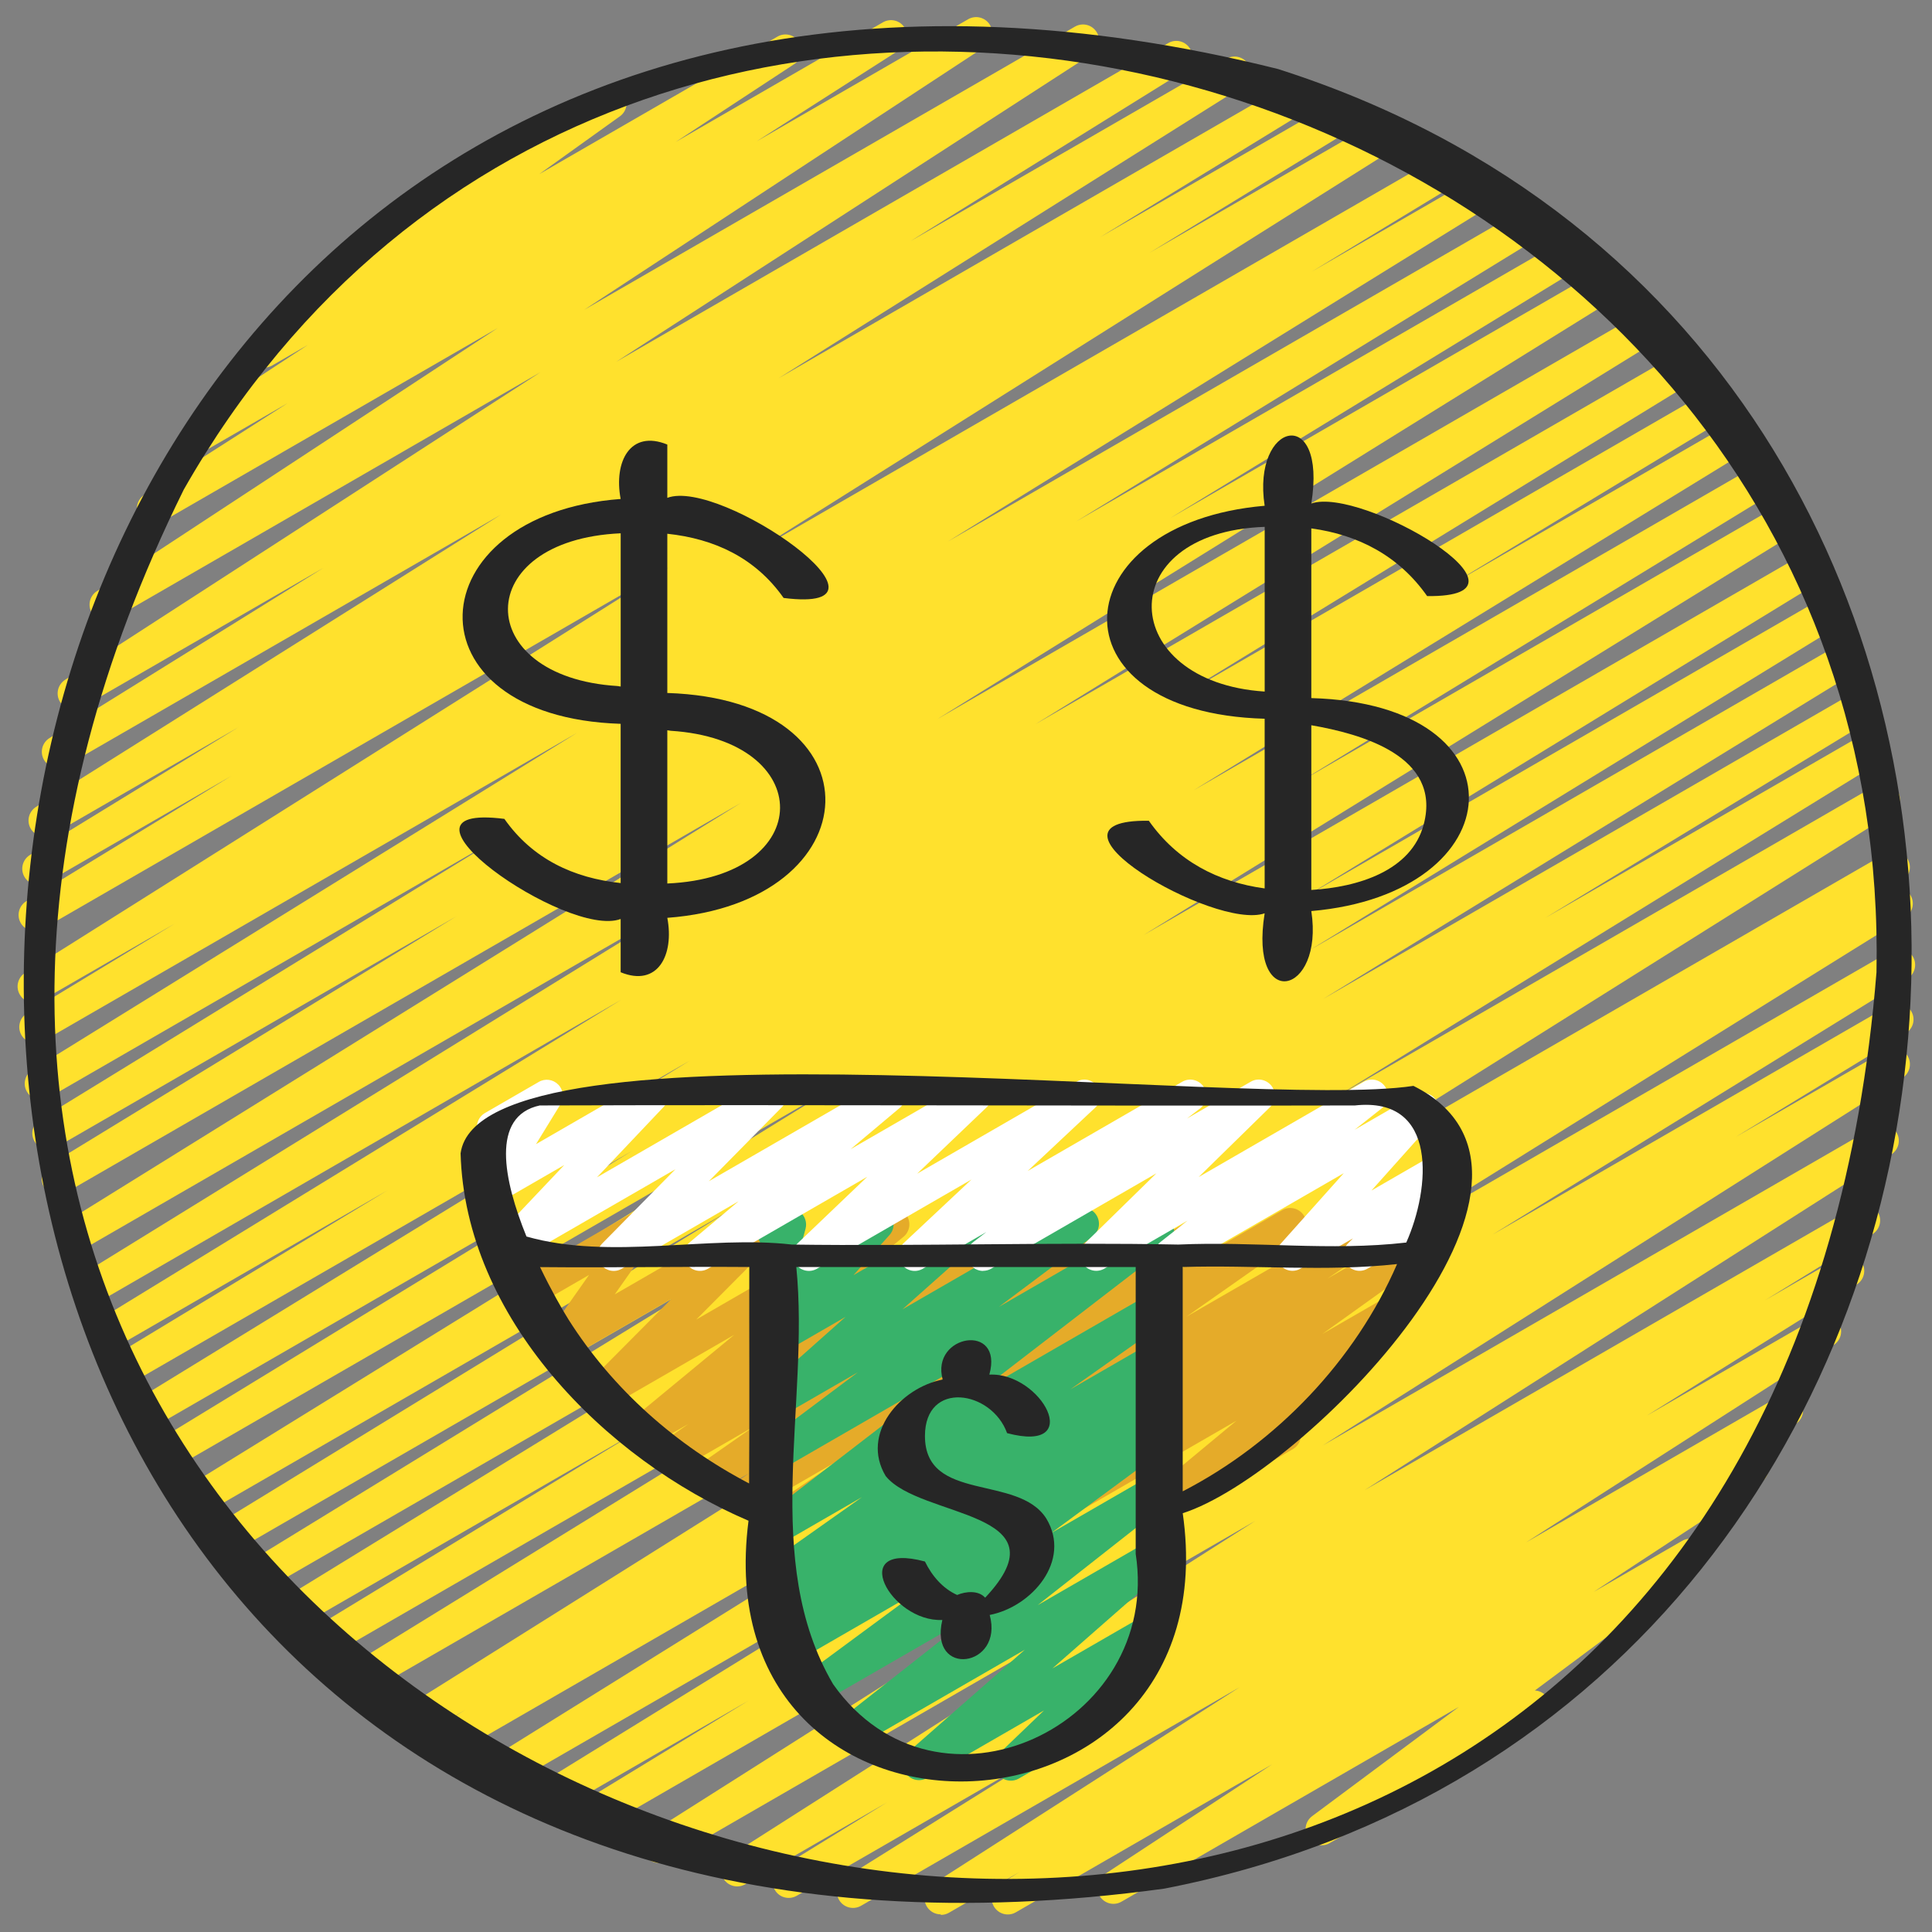 <svg id="Icons" viewBox="0 0 60 60" xmlns="http://www.w3.org/2000/svg"><rect x="0" y="0" width="60" height="60" fill="#808080" stroke="none"/><path d="m29.213 59.452c-.169 0-.333-.086-.427-.24-.142-.231-.072-.534.156-.681l9.561-6.136-11.762 6.79c-.237.137-.539.058-.679-.175-.141-.234-.067-.537.164-.682l6.518-4.071-7.999 4.617c-.238.137-.54.059-.68-.177-.14-.234-.065-.538.168-.682l3.31-2.038-4.398 2.539c-.235.138-.535.06-.678-.173-.141-.232-.07-.535.159-.682l16.359-10.429-18.277 10.553c-.236.138-.536.06-.678-.174-.141-.232-.069-.535.16-.681l18.009-11.42-19.725 11.388c-.238.137-.541.058-.68-.178-.14-.235-.064-.539.169-.682l5.291-3.228-6.042 3.488c-.238.138-.54.059-.68-.177-.14-.234-.065-.538.167-.682l12.877-7.944-13.851 7.996c-.238.137-.539.058-.679-.176-.141-.233-.067-.537.165-.682l17.655-10.984-18.766 10.834c-.238.137-.54.058-.681-.179-.14-.236-.062-.54.172-.682l.889-.536-1.297.748c-.236.139-.537.06-.679-.175-.141-.233-.068-.536.163-.682l22.593-14.18-23.753 13.714c-.237.138-.539.059-.68-.177-.14-.234-.065-.538.168-.682l16.943-10.436-17.654 10.192c-.239.138-.541.057-.68-.178-.14-.235-.064-.54.17-.682l10.077-6.127-10.498 6.061c-.237.138-.539.059-.68-.177-.14-.235-.065-.539.168-.682l16.532-10.147-17.068 9.854c-.238.138-.54.059-.68-.177s-.064-.539.168-.683l16.401-10.055-16.856 9.732c-.238.137-.54.059-.68-.177s-.064-.539.169-.683l15.894-9.729-16.264 9.39c-.238.137-.54.059-.68-.177-.14-.234-.065-.538.167-.682l20.196-12.464-20.616 11.903c-.238.137-.541.058-.68-.178-.14-.235-.064-.539.169-.682l14.63-8.932-14.831 8.562c-.238.138-.54.059-.68-.177s-.064-.539.168-.682l17.128-10.503-17.316 9.997c-.239.138-.541.058-.681-.178s-.062-.541.172-.683l8.432-5.105-8.422 4.861c-.237.137-.539.059-.68-.177-.14-.235-.064-.539.169-.683l16.197-9.923-16.243 9.394c-.238.137-.54.059-.68-.177-.14-.234-.065-.538.167-.682l19.204-11.85-19.226 11.102c-.237.138-.539.059-.679-.176-.141-.234-.067-.538.165-.682l21-13.037-20.961 12.102c-.238.138-.541.058-.68-.178-.14-.234-.064-.539.169-.682l12.637-7.721-12.418 7.169c-.237.137-.539.059-.68-.177-.14-.235-.065-.539.168-.682l14.387-8.831-14.111 8.148c-.238.137-.54.058-.679-.176-.141-.234-.066-.538.166-.682l16.921-10.471-16.577 9.572c-.239.138-.541.057-.681-.178-.14-.236-.062-.54.171-.683l4.591-2.784-4.134 2.386c-.236.138-.537.061-.678-.175-.141-.232-.069-.536.161-.681l20.021-12.609-19.473 11.244c-.238.138-.541.058-.68-.178-.14-.234-.064-.539.169-.682l6.369-3.891-5.744 3.315c-.238.137-.54.059-.68-.177s-.064-.539.169-.683l6.485-3.973-5.779 3.336c-.235.138-.537.061-.679-.175-.141-.233-.068-.536.163-.681l14.44-9.078-13.511 7.8c-.238.137-.539.058-.679-.176-.141-.234-.067-.537.165-.682l8.507-5.286-7.502 4.331c-.236.136-.534.061-.677-.172-.142-.231-.072-.533.155-.681l14.77-9.557-13.257 7.654c-.236.137-.533.059-.676-.17-.142-.23-.075-.532.151-.681l12.453-8.175-10.458 6.037c-.236.138-.535.06-.677-.173s-.071-.534.157-.681l4.452-2.849-2.533 1.462c-.235.137-.533.06-.676-.17-.142-.23-.075-.532.151-.681l3.688-2.421-1.107.639c-.229.134-.526.062-.67-.162-.145-.224-.088-.521.129-.677l4.243-3.043c-.091-.041-.17-.11-.224-.204-.139-.239-.057-.545.183-.683l6.592-3.806c.229-.135.525-.063.67.162.145.224.088.521-.129.677l-2.502 1.794 7.395-4.269c.235-.137.533-.06.676.17.142.23.075.532-.151.681l-3.688 2.422 6.44-3.718c.237-.136.536-.059.677.173.142.232.071.534-.157.681l-4.441 2.842 6.565-3.79c.235-.136.533-.06.676.17.142.23.075.532-.151.681l-12.447 8.172 15.24-8.794c.235-.136.534-.061.677.172.142.231.072.533-.155.681l-14.774 9.56 17.15-9.903c.237-.138.537-.059.679.176.141.234.067.537-.165.682l-8.518 5.293 9.812-5.665c.237-.136.538-.06.679.175.141.233.068.536-.163.681l-14.431 9.071 15.978-9.224c.236-.139.538-.06.68.177.14.235.064.539-.169.683l-6.5 3.981 7.38-4.26c.237-.138.54-.059.68.178.14.234.064.539-.169.682l-6.354 3.883 7.143-4.124c.237-.137.538-.06.678.175.141.232.069.536-.161.681l-20.026 12.612 21.46-12.39c.238-.139.54-.058.681.178.14.236.062.54-.171.683l-4.563 2.769 5.111-2.951c.237-.139.539-.06.679.176.141.234.066.538-.166.682l-16.931 10.477 17.852-10.307c.236-.138.538-.06.68.177.14.235.065.539-.168.682l-14.375 8.824 15.076-8.704c.236-.138.54-.059.68.177s.064.54-.169.683l-12.668 7.74 13.231-7.639c.237-.138.537-.059.679.176.141.234.067.538-.165.682l-20.976 13.022 21.771-12.57c.237-.138.539-.06.68.177.14.234.065.538-.167.682l-19.241 11.871 19.855-11.462c.236-.139.538-.06.68.177.14.235.064.539-.169.683l-16.176 9.91 16.604-9.586c.236-.139.54-.058.681.178.14.236.062.541-.172.683l-8.438 5.11 8.634-4.984c.236-.139.538-.06.68.177.14.235.064.539-.168.682l-17.115 10.495 17.439-10.068c.236-.138.54-.059.68.178.14.235.064.539-.169.682l-14.618 8.925 14.818-8.556c.236-.139.538-.06.68.177.14.234.065.538-.167.682l-20.2 12.466 20.453-11.809c.236-.139.538-.06.68.177.14.235.064.539-.169.683l-15.896 9.73 15.984-9.229c.237-.139.539-.06.68.177.14.235.064.539-.168.683l-16.396 10.051 16.424-9.482c.236-.139.538-.06.68.177.14.235.065.539-.168.682l-16.531 10.146 16.492-9.521c.238-.139.54-.059.68.178.14.235.064.54-.17.682l-10.102 6.143 9.929-5.732c.236-.139.538-.06.68.177.14.234.065.538-.168.682l-16.942 10.435 16.769-9.681c.236-.137.538-.06.679.175.141.233.068.536-.163.682l-22.59 14.178 22.383-12.923c.238-.139.54-.059.681.179.14.236.062.54-.172.682l-.894.54.477-.275c.236-.139.537-.06.679.176.141.233.067.537-.165.682l-17.655 10.984 17.213-9.938c.237-.139.539-.06.68.177.14.234.065.538-.167.682l-12.891 7.953 12.328-7.117c.237-.139.54-.059.68.178.14.235.064.539-.169.682l-5.283 3.222 4.66-2.689c.237-.136.538-.059.678.174.141.232.069.535-.16.681l-18.002 11.415 17.139-9.895c.237-.137.535-.059.678.173.141.232.07.535-.159.682l-16.359 10.428 15.26-8.81c.236-.139.538-.06.68.177.14.234.065.538-.168.682l-3.323 2.046 2.317-1.337c.236-.139.537-.059.679.175.141.234.067.537-.164.682l-6.52 4.073 5.288-3.053c.237-.137.536-.059.677.173.142.231.072.534-.156.681l-9.559 6.135 7.855-4.535c.237-.137.538-.059.679.175s.067.537-.163.682l-1.416.887c.187-.027.394.056.503.231.142.23.075.532-.151.681l-5.208 3.417 2.75-1.587c.229-.134.522-.062.668.158s.093.518-.119.676l-5.121 3.812c.163.009.318.098.405.249.139.239.057.545-.183.683l-6.592 3.806c-.228.135-.522.063-.668-.158s-.093-.518.119-.676l4.56-3.395-10.478 6.049c-.235.137-.533.06-.676-.17-.142-.23-.075-.532.151-.681l5.203-3.414-7.959 4.595c-.235.138-.538.059-.679-.175s-.067-.537.163-.682l.63-.395-2.192 1.266c-.079.046-.165.067-.25.067z" fill="#ffe12d"/><path d="m24.555 47.473c-.166 0-.329-.083-.424-.234-.143-.228-.08-.528.143-.68l1.828-1.24-2.846 1.643c-.234.135-.533.06-.674-.168-.143-.229-.079-.529.145-.68l.536-.36-1.083.625c-.232.135-.528.062-.672-.164s-.084-.525.136-.679l1.77-1.234-2.343 1.353c-.229.136-.529.062-.672-.164-.144-.226-.084-.524.136-.679l.843-.589-1.234.712c-.223.131-.512.065-.661-.147-.147-.214-.107-.505.093-.671l3.226-2.663-3.931 2.27c-.214.128-.493.072-.646-.128-.152-.198-.135-.479.042-.657l2.586-2.602-3.225 1.861c-.202.119-.46.079-.619-.096-.158-.173-.175-.433-.04-.625l1.324-1.882-1.666.962c-.159.094-.357.09-.515-.009-.157-.098-.247-.273-.234-.458l.082-1.182c-.205.048-.433-.042-.546-.236-.139-.239-.057-.545.182-.684l.675-.391c.162-.093.359-.09.516.009.157.098.247.273.234.458l-.08 1.157 2.816-1.626c.202-.118.46-.079.619.096.158.173.175.433.04.625l-1.324 1.882 4.512-2.604c.216-.126.493-.071.646.128.152.198.135.479-.042.657l-2.585 2.601 5.869-3.389c.223-.132.513-.065.661.147.147.214.107.505-.093.671l-3.228 2.664 6.036-3.484c.23-.136.528-.062.672.164s.084.524-.136.679l-.839.587 2.479-1.432c.23-.135.528-.062.672.164s.084.525-.136.679l-1.773 1.237 3.604-2.081c.233-.138.532-.061.674.168.143.229.079.529-.145.68l-.533.358 2.093-1.208c.233-.135.531-.062.674.167.143.228.08.528-.143.68l-1.829 1.241 3.618-2.089c.229-.135.527-.062.672.164.144.226.084.524-.135.678l-3.516 2.469 5.737-3.312c.234-.135.531-.062.674.167.143.228.08.528-.143.679l-1.887 1.282 2.744-1.584c.229-.136.525-.063.67.162.145.224.088.521-.129.677l-3.438 2.461 1.946-1.123c.224-.132.512-.067.66.147.148.213.109.504-.091.67l-3.575 2.965c.132.03.251.112.323.238.139.239.057.545-.183.683l-4.154 2.398c-.224.132-.512.067-.66-.147-.148-.213-.109-.504.091-.67l2.971-2.464-5.686 3.282c-.229.134-.527.062-.67-.162-.145-.224-.088-.521.129-.677l3.434-2.459-5.713 3.299c-.232.137-.53.062-.674-.167-.143-.228-.08-.528.143-.679l1.893-1.286-3.693 2.132c-.232.135-.526.062-.672-.164-.144-.226-.084-.524.135-.678l3.515-2.468-5.734 3.311c-.079.046-.165.067-.25.067z" fill="#e5ab29"/><path d="m31.392 55.3c-.152 0-.303-.07-.399-.199-.152-.202-.129-.486.053-.661l1.376-1.32-3.632 2.096c-.219.13-.507.069-.656-.142-.15-.209-.117-.497.076-.667l3.618-3.174-5.151 2.974c-.226.132-.516.065-.664-.152-.147-.217-.102-.511.104-.673l4.054-3.189-4.749 2.742c-.228.135-.521.064-.668-.159-.146-.222-.093-.519.121-.676l3.618-2.669-3.793 2.189c-.232.136-.53.062-.674-.167-.143-.228-.08-.528.143-.679l.263-.179-.033.019c-.232.137-.53.062-.674-.167-.143-.228-.08-.528.143-.679l.529-.359-.113.064c-.23.135-.527.062-.671-.163-.145-.225-.086-.523.133-.678l3.023-2.137-2.487 1.436c-.227.133-.52.065-.665-.154-.146-.219-.099-.514.11-.675l5.971-4.598-5.416 3.127c-.228.134-.521.063-.667-.157-.146-.221-.095-.517.117-.676l2.91-2.181-2.36 1.362c-.218.13-.505.068-.655-.14s-.119-.496.073-.667l2.559-2.275-1.977 1.141c-.212.124-.482.073-.639-.118-.154-.19-.147-.466.017-.648l1.116-1.243-.494.285c-.175.102-.396.086-.555-.036-.161-.124-.23-.332-.178-.527l.266-.981c-.088-.042-.164-.109-.216-.2-.139-.239-.057-.545.183-.683l.502-.29c.174-.103.396-.087.555.036.161.124.23.332.178.527l-.185.683 2.169-1.253c.211-.124.481-.074.639.117.154.191.147.467-.017.649l-1.118 1.245 3.497-2.019c.22-.128.506-.067.655.14.15.208.119.496-.073.667l-2.558 2.274 5.353-3.09c.227-.134.521-.064.667.157s.095.517-.117.676l-2.907 2.179 4.7-2.714c.226-.133.52-.065.665.154.146.219.099.514-.11.675l-5.974 4.6 5.419-3.128c.23-.135.527-.062.671.163.145.225.086.523-.133.678l-3.021 2.136 2.483-1.434c.234-.135.531-.062.674.167.143.228.08.528-.143.679l-.537.365.006-.003c.234-.135.531-.062.674.167.143.228.08.528-.143.679l-.421.286c.204-.057.436.019.558.207.146.222.093.519-.121.676l-3.615 2.667 3.068-1.771c.226-.134.516-.066.664.152.147.217.102.511-.104.673l-4.057 3.191 3.497-2.019c.221-.129.507-.068.656.142.15.209.117.497-.076.667l-3.618 3.174 2.809-1.621c.216-.128.498-.069.649.132.152.202.129.486-.053.661l-1.692 1.625c.147.021.284.106.364.245.139.239.057.545-.183.683l-2.935 1.694c-.078.046-.164.067-.25.067z" fill="#38b26a"/><path d="m30.533 39.47c-.161 0-.319-.078-.416-.222-.146-.22-.098-.515.111-.675l.404-.311-1.975 1.14c-.218.128-.499.07-.651-.135-.151-.204-.126-.489.06-.663l2.104-1.973-4.8 2.771c-.217.127-.498.069-.65-.133-.151-.202-.128-.486.055-.661l2.159-2.062-4.947 2.855c-.224.131-.511.066-.659-.146-.149-.213-.111-.503.088-.67l1.521-1.278-3.627 2.094c-.214.127-.491.073-.646-.127-.153-.198-.136-.479.039-.657l2.274-2.306-4.916 2.838c-.213.125-.488.073-.643-.123-.153-.194-.142-.473.029-.653l2.077-2.192-2.087 1.204c-.198.115-.449.08-.608-.084s-.188-.415-.067-.61l.762-1.24c-.231.11-.512.024-.644-.203-.139-.239-.057-.545.183-.683l1.668-.964c.197-.117.448-.081.608.084.159.164.188.415.067.61l-.76 1.238 3.354-1.937c.213-.125.488-.072.643.123.153.195.142.473-.029.653l-2.076 2.192 5.142-2.969c.216-.125.492-.072.646.127.153.198.136.479-.039.657l-2.274 2.306 5.353-3.09c.224-.131.511-.066.659.146.149.213.111.503-.088.67l-1.522 1.279 3.63-2.095c.216-.129.497-.07.65.133.151.202.128.486-.055.661l-2.158 2.061 4.945-2.854c.218-.128.499-.069.651.135.151.204.126.489-.06.663l-2.104 1.973 4.8-2.771c.227-.133.519-.064.666.154.146.22.098.515-.111.675l-.406.312 1.978-1.142c.215-.128.494-.071.648.13.152.201.132.483-.049.66l-2.216 2.17 5.128-2.96c.225-.133.516-.066.664.152.146.217.102.51-.104.673l-.845.667 1.868-1.078c.21-.125.482-.074.638.117.155.19.148.466-.015.648l-1.967 2.2 2.114-1.22c.215-.125.493-.072.646.127.153.197.137.478-.039.656l-.536.545c.123.033.234.114.303.233.139.239.057.545-.183.683l-2.425 1.4c-.215.127-.491.073-.646-.127-.153-.197-.137-.478.039-.656l.153-.156-1.628.939c-.212.124-.483.073-.638-.117s-.148-.466.015-.648l1.966-2.199-5.136 2.965c-.227.131-.517.065-.664-.152-.146-.217-.102-.51.104-.673l.846-.668-2.587 1.493c-.217.126-.496.07-.648-.13-.152-.201-.132-.483.049-.66l2.217-2.171-5.13 2.961c-.078.046-.165.067-.25.067z" fill="#fff"/><g fill="#262626"><path d="m39.689 2.143c-48.789-12.175-53.723 63.386-3.531 56.51 28.847-5.598 31.69-47.538 3.531-56.51zm18.587 28.051c-3.905 48.667-73.835 28.074-52.569-14.989 14.156-24.857 53.127-13.167 52.569 14.989z"/><path d="m43.895 33.723c-5.12.78-28.985-2.367-29.591 2.096.141 5.087 4.453 9.49 8.942 11.409-1.43 11.095 15.036 10.569 13.485-.234 3.718-1.184 12.855-10.425 7.165-13.271zm-27.129.608c8.409-.028 16.88.019 25.311 0 2.607-.285 2.34 2.591 1.596 4.257-2.357.273-4.713-.045-7.081.063-3.872-.078-8.033.054-12 0-2.58-.3-5.634.495-8.242-.25-.712-1.753-1.122-3.743.416-4.071zm.887 6.643c-.193-.305-.536-.906-.881-1.623 2.18.021 4.324-.019 6.498-.003-.005 2.241.01 4.481-.006 6.722-2.268-1.188-4.231-2.917-5.611-5.095zm17.617 7.28c.824 5.345-6.161 8.627-9.395 4.053-2.257-3.839-.721-8.7-1.145-12.959h10.54zm1.46-1.939v-6.967c2.217-.068 4.453.152 6.657-.091-1.297 2.991-3.748 5.559-6.657 7.058z"/><path d="m15.663 25.431c-4.089-.518 1.947 3.732 3.612 3.109v1.654c1.152.471 1.669-.534 1.449-1.69 6.352-.476 6.735-6.768 0-6.983v-4.945c1.459.156 2.732.742 3.612 1.994 4.09.519-1.948-3.732-3.612-3.109v-1.655c-1.152-.471-1.669.534-1.449 1.69-6.352.475-6.735 6.768 0 6.983v4.945c-1.459-.156-2.732-.742-3.612-1.994zm3.509-4.126c-4.538-.285-4.555-4.535.104-4.743v4.759c-.034-.005-.07-.01-.104-.016zm1.656 1.39c4.538.285 4.555 4.536-.104 4.743v-4.759c.034.005.07.01.104.016z"/><path d="m28.725 44.594c.003-1.741 2.071-1.419 2.551-.087 2.446.651 1.066-1.896-.551-1.817.453-1.633-1.833-1.244-1.449.153-1.311.253-2.561 1.68-1.77 2.997 1.063 1.323 5.651 1.054 3.089 3.778-.207-.234-.602-.199-.87-.085-.442-.198-.781-.588-1-1.039-2.439-.652-1.074 1.886.54 1.816-.424 1.808 1.918 1.473 1.471-.156 1.307-.255 2.548-1.682 1.759-2.993-.874-1.386-3.77-.486-3.77-2.567z"/><path d="m40.724 21.68v-5.27c1.46.199 2.718.852 3.597 2.102 3.859.048-2.043-3.414-3.597-2.875.497-3.09-1.85-2.547-1.449.07-6.295.546-6.751 6.425 0 6.614v5.27c-1.46-.199-2.718-.852-3.597-2.102-3.859-.048 2.043 3.414 3.597 2.875-.497 3.09 1.85 2.547 1.449-.07 6.295-.546 6.751-6.425 0-6.614zm-1.45-.203c-4.574-.298-4.777-4.944.002-5.115v5.115s-.001 0-.002 0zm4.945 4.111c-.378 1.465-2.059 1.964-3.495 2.05v-5.115c1.54.268 4.042.947 3.495 3.065z"/></g></svg>
